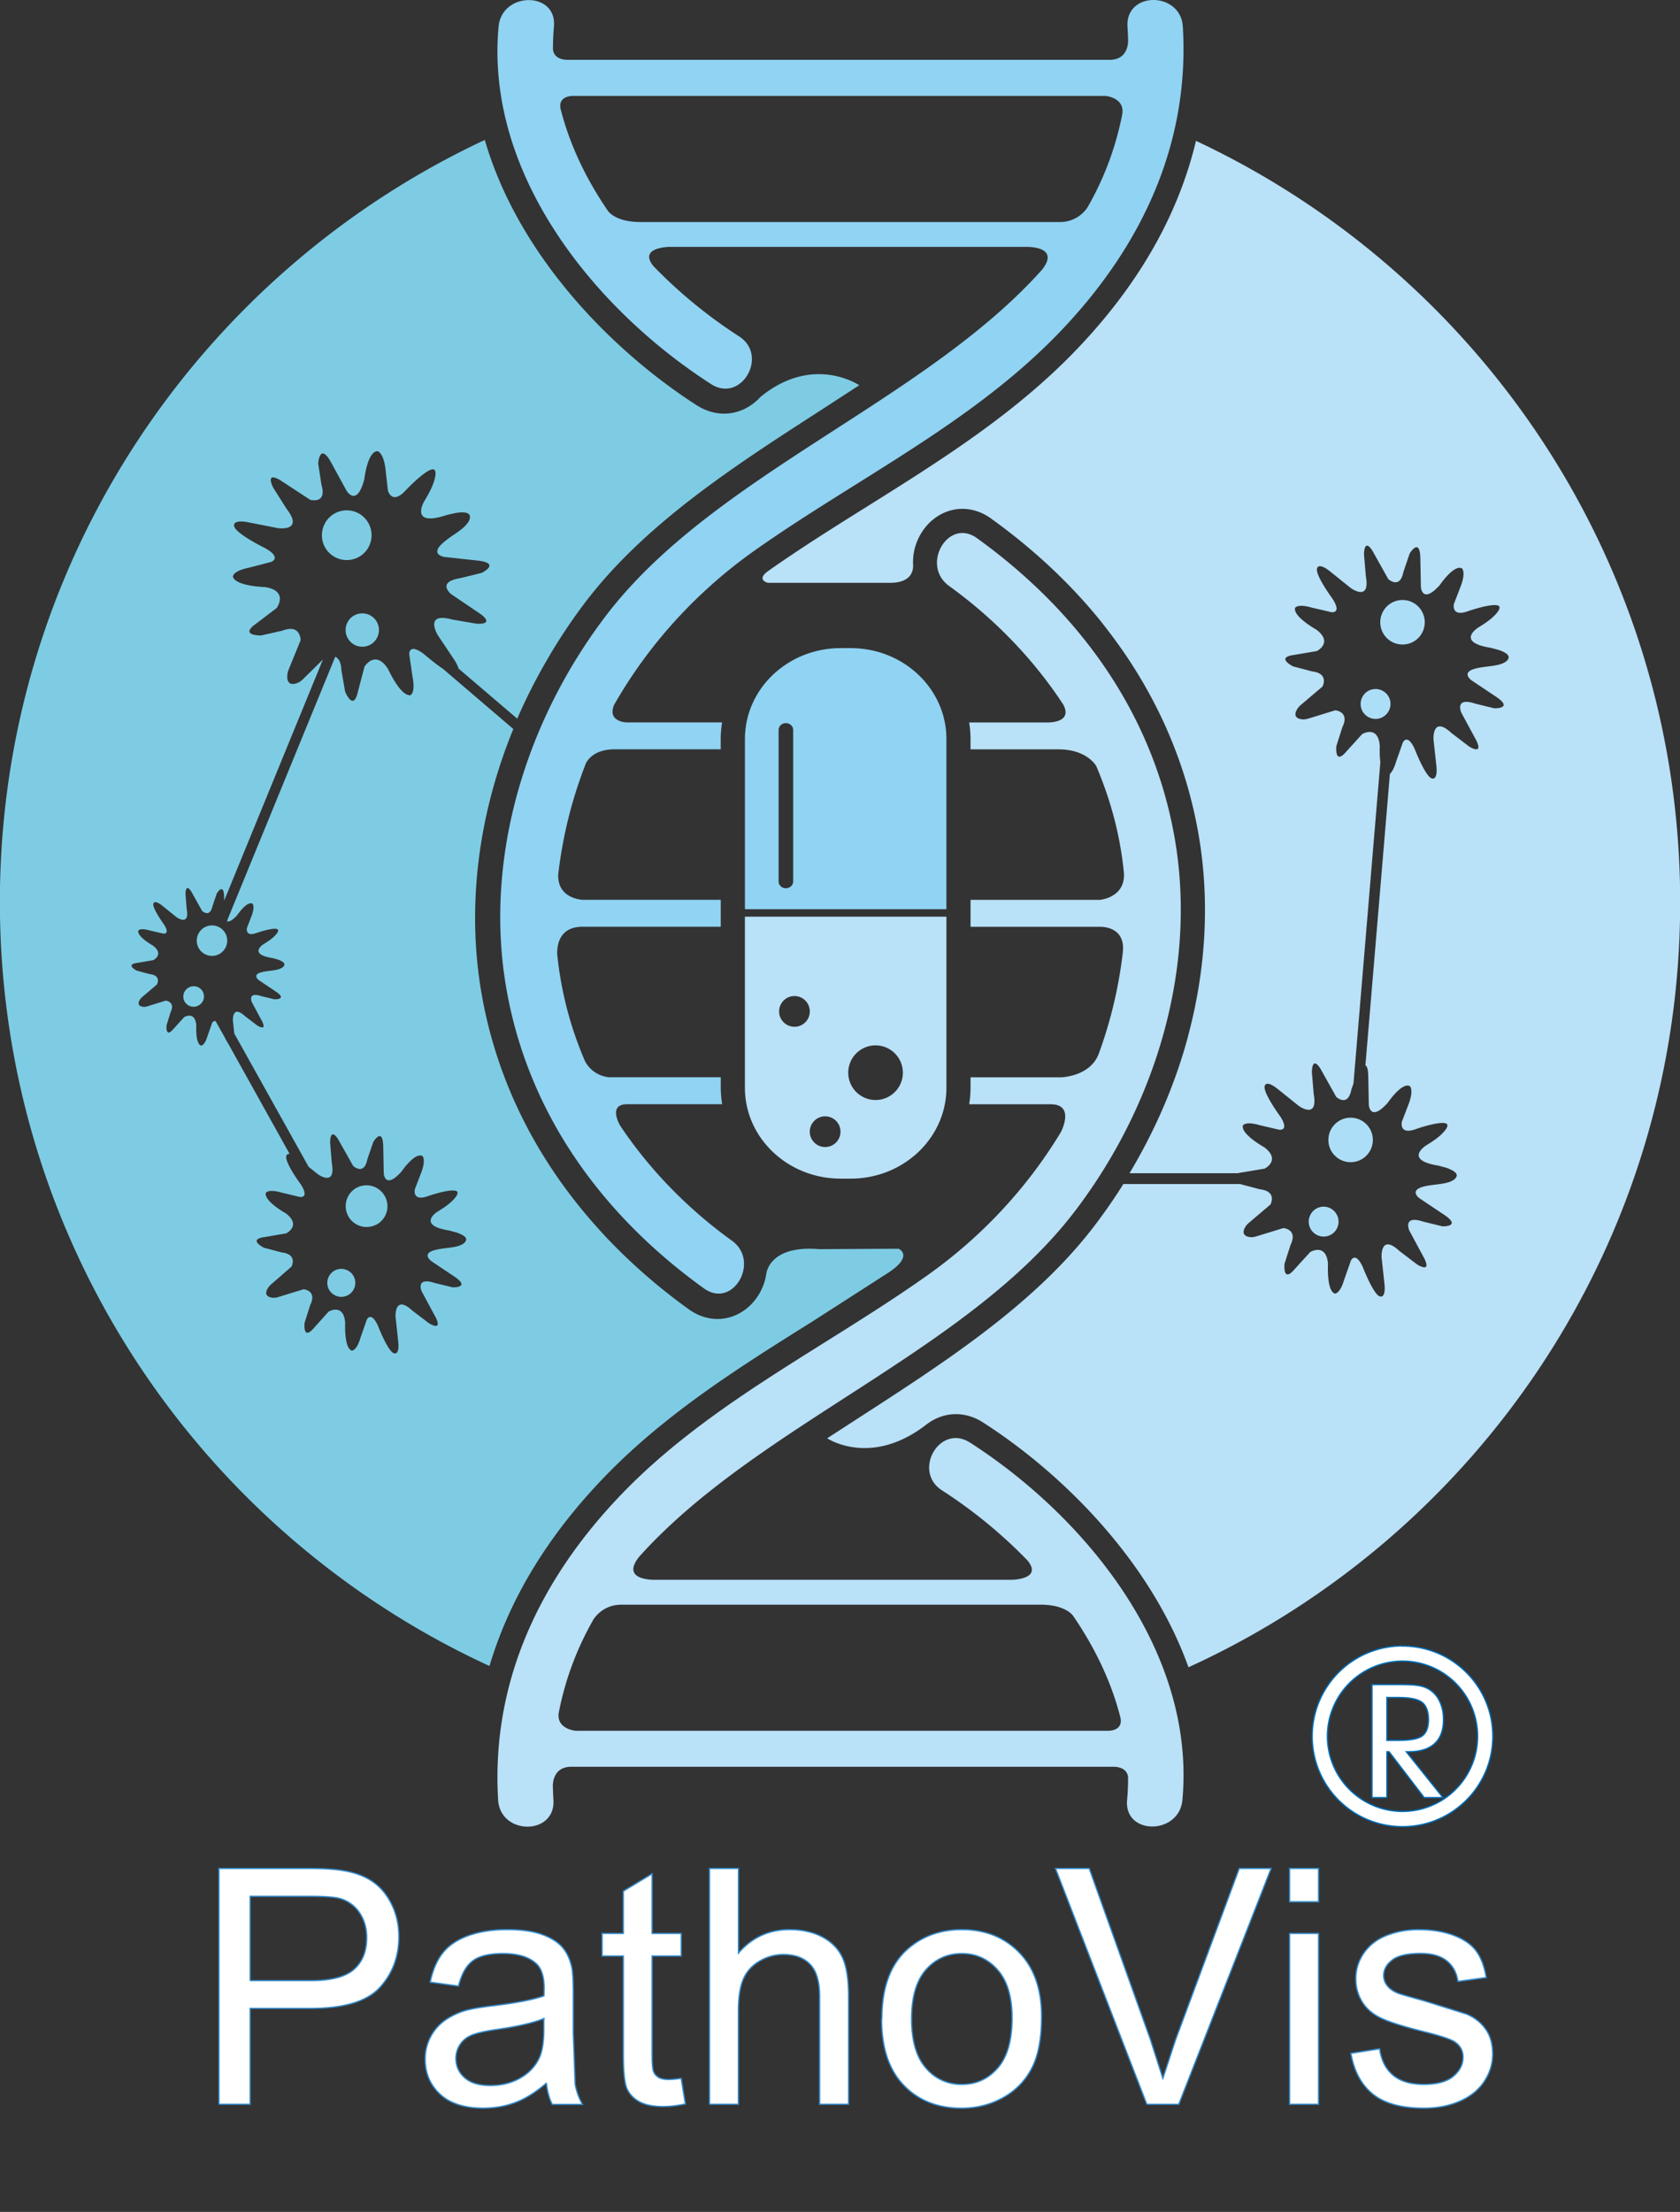 <svg xmlns="http://www.w3.org/2000/svg" xmlns:xlink="http://www.w3.org/1999/xlink" width="128.57" height="169.192" viewBox="-11.008 -23.787 128.57 169.192"><rect x="-11.008" y="-23.787" width="128.57" height="169.192" fill="#333333" stroke="none"/><path fill="#90d3f3" d="M43.416 5.596c2.302 1.48 4.426-2.187 2.134-3.656a37.22 37.22 0 0 1-6.529-5.347c-1.233-1.472 1.192-1.496 1.192-1.496h27.47c.776.032 2.223.284 1.038 1.768C59.665 6.97 43.59 12.52 35.37 23.302c-6.054 7.938-9.33 18.346-7.663 28.315 1.62 9.662 7.3 17.502 15.163 23.15 2.22 1.603 4.33-2.075 2.136-3.653-3.375-2.43-6.305-5.426-8.57-8.826-.253-.473-.73-1.612.56-1.612h7.262a8.39 8.39 0 0 1-.106-1.265v-.796h-8.52a2.32 2.32 0 0 1-1.876-1.245 27.67 27.67 0 0 1-2.123-8.187c-.013-.73.196-2.083 1.942-2.083H44.15v-2.06H33.573s-1.932-.066-1.86-1.938a33.82 33.82 0 0 1 2.13-8.528c.22-.4.795-1.046 2.198-1.046h8.107v-.796c0-.43.043-.848.106-1.263h-7.358s-1.45-.064-.905-1.344c2.646-4.64 6.337-8.692 10.834-11.86 7.812-5.5 16.64-9.722 23.323-16.708 6.157-6.435 9.908-14.264 9.366-23.304-.166-2.712-4.4-2.728-4.236 0a23.84 23.84 0 0 1 .047 1.087s.056 1.45-1.408 1.45H32.454c-1.016 0-1.13-.627-1.144-.79-.001-.578.02-1.163.074-1.75.25-2.72-3.986-2.695-4.235 0C26.11-10.442 34.526-.11 43.416 5.596zm-11.504-20.98c-.252-.968.647-1.06.907-1.065h40.78s1.51.127 1.274 1.425a23.13 23.13 0 0 1-2.656 7.102 2.52 2.52 0 0 1-2.12 1.119h-32.08c-1.51 0-2.187-.495-2.467-.806-1.65-2.398-2.93-5.017-3.637-7.775z"/><path fill="#b9e1f8" d="M63.22 86.556c-2.305-1.48-4.426 2.186-2.138 3.656a37.11 37.11 0 0 1 6.53 5.347c1.232 1.472-1.196 1.494-1.196 1.494H38.952c-.782-.032-2.227-.287-1.04-1.768 9.056-10.103 25.13-15.656 33.35-26.438 6.053-7.937 9.33-18.344 7.663-28.315-1.62-9.66-7.31-17.502-15.165-23.153-2.218-1.6-4.33 2.078-2.134 3.655 3.46 2.5 6.45 5.58 8.743 9.08.644 1.225-.707 1.35-1.137 1.36h-6.07a8.38 8.38 0 0 1 .104 1.265v.794H70c1.917 0 2.688.963 2.883 1.266 1.106 2.588 1.847 5.333 2.122 8.193.117 1.906-1.857 2.054-1.857 2.054h-9.88v2.06h9.988c.42.012 1.9.18 1.657 2.02-.31 2.64-.925 5.194-1.813 7.633-.638 1.828-2.936 1.86-2.936 1.86h-6.896v.796a8.53 8.53 0 0 1-.104 1.264H69.4c1.68 0 1.018 1.642.797 2.103C67.59 67.108 64.052 70.9 59.8 73.88c-7.81 5.505-16.638 9.726-23.322 16.71-6.157 6.433-9.91 14.262-9.364 23.305.163 2.71 4.397 2.73 4.233 0a26.87 26.87 0 0 1-.045-1.086s-.056-1.455 1.408-1.455h41.468c1.018 0 1.132.63 1.146.79a18.34 18.34 0 0 1-.075 1.749c-.25 2.72 3.99 2.696 4.232 0 1.04-11.304-7.374-21.633-16.26-27.34zm11.503 20.982c.254.968-.648 1.058-.906 1.063H33.04s-1.515-.126-1.278-1.422c.51-2.607 1.427-4.96 2.652-7.102.155-.237.82-1.12 2.126-1.12h32.077c1.51 0 2.187.495 2.467.805 1.65 2.396 2.932 5.015 3.64 7.775z"/><path fill="#90d3f3" d="M61.422 32.74c0-3.84-3.28-6.953-7.328-6.953h-.767c-4.046 0-7.326 3.11-7.326 6.953v13.02h15.42V32.74zM49.694 43.642c0 .286-.25.516-.56.516s-.555-.23-.555-.516V32.04c0-.283.25-.515.555-.515s.56.232.56.515v11.602z"/><path fill="#b9e1f8" d="M46 59.415c0 3.84 3.28 6.953 7.326 6.953h.768c4.048 0 7.327-3.114 7.327-6.953V46.33H46v13.085zm9.998-3.24a2.09 2.09 0 0 1 2.09 2.089 2.09 2.09 0 1 1-4.18 0 2.09 2.09 0 0 1 2.09-2.089zm-3.857 5.428c.65 0 1.174.525 1.174 1.174s-.524 1.174-1.174 1.174-1.176-.527-1.176-1.174.527-1.174 1.176-1.174zm-2.348-9.202c.648 0 1.173.527 1.173 1.176s-.524 1.174-1.173 1.174-1.176-.527-1.176-1.174.524-1.176 1.176-1.176z"/><g fill="#75c078"><circle cx="26.168" cy="81.79" r=".624"/><circle cx="27.297" cy="78.372" r=".931"/></g><g fill="#7dcce4"><path d="M15.98 25.45a1.28 1.28 0 0 0 1.78-.309c.405-.576.27-1.373-.306-1.777s-1.375-.27-1.778.305a1.28 1.28 0 0 0 .304 1.78zm1.102-7.2a1.91 1.91 0 0 0-.458-2.653 1.9 1.9 0 0 0-2.648.457c-.6.86-.406 2.047.457 2.652a1.9 1.9 0 0 0 2.649-.456zm40.665 53.48l-6.066.032c-3.867-.326-4.042 1.892-4.042 1.892l-.006.003a4.36 4.36 0 0 1-.146.646c-.54 1.674-1.98 2.8-3.586 2.8-.76 0-1.52-.255-2.194-.74a44.21 44.21 0 0 1-6.463-5.657l-.4-.442c-4.8-5.282-7.894-11.468-9.032-18.248-1.104-6.6-.2-13.532 2.465-20.04l-5.38-4.6c-.697-.464-1.443-1.118-1.443-1.118-1.208-.922-1.142.007-1.142.007l.25 1.712c.248 1.266-.163 1.408-.163 1.408-.756.104-1.7-1.98-1.7-1.98-.976-1.552-1.812-.2-1.812-.2l-.5 1.9c-.353 1.6-.985.001-.985.001l-.287-1.647c-.016-.62-.226-.896-.466-1.013l-8.294 20.23c.14.063.38-.006.796-.466 0 0 .74-1.102 1.16-.875 0 0 .217.178-.057.915l-.365.945s-.16.715.758.375c0 0 1.125-.393 1.52-.3.215.05.072.272-.01.375-.26.324-.642.573-.993.786 0 0-1.216.762.658 1.06l.145.038c.142.04.285.07.422.13.12.052.26.117.337.226.086.126-.015.258-.117.33-.2.135-.466.185-.687.22-.32.048-.64.066-.955.155-.2.056-.452.174-.326.412.048.1.125.157.2.212.001 0 1.28.858 1.28.858.892.612-.122.58-.122.58l-.995-.24c-1.113-.374-.733.47-.733.47l.796 1.48c.36.778-.394.286-.394.286l-.917-.696c-1.016-.945-.94.33-.94.33l.105.983 5.692 10.2.693.557s1.414 1.03 1.08-.84l-.13-1.57s-.01-1.24.62-.246L16.02 65.4s.838.768 1.082-.504l.452-1.324s.716-1.2.766.288l.042 2.112s.077 1.27 1.354-.14c0 0 1.018-1.5 1.6-1.195 0 0 .295.243-.078 1.248l-.5 1.297s-.223.98 1.034.514c0 0 1.544-.536 2.082-.4.296.067.1.372-.016.516-.353.443-.876.782-1.357 1.077 0 0-1.666 1.045.902 1.45l.196.056c.197.052.393.095.58.178.16.07.357.16.463.306.12.172-.02.354-.163.456-.258.184-.634.255-.942.297-.438.066-.88.092-1.308.218-.26.073-.62.237-.445.563.066.12.172.213.287.3a595.15 595.15 0 0 0 1.754 1.173c1.222.842-.17.797-.17.797l-1.362-.33c-1.525-.5-1.005.645-1.005.645l1.093 2.03c.497 1.066-.544.4-.544.4l-1.254-.953c-1.394-1.297-1.3.45-1.3.45l.2 1.86c.116 1-.215 1.033-.412.896-.47-.33-1.14-2.074-1.14-2.074-.542-1.157-.853-.437-.853-.437l-.48 1.372c-.3 1.033-.668.98-.668.98-.604-.217-.5-2.13-.5-2.13-.122-1.533-1.273-.85-1.273-.85l-1.1 1.226c-.9 1.06-.734-.38-.734-.38l.426-1.34c.555-1.134-.507-1.217-.507-1.217l-1.993.612a1.12 1.12 0 0 1-.349.038c-.846-.08-.394-.72-.394-.72.035-.076.107-.163.22-.275L11.3 73.1s.504-.94-.747-1.086l-1.362-.36s-1.297-.64.072-.82l1.634-.28s1.197-.596-.03-1.53c0 0-1.677-.932-1.535-1.56 0 0 .154-.33 1.2-.03l1.4.335s.77.13.086-.953c0 0-1.112-1.5-1.126-2.082-.005-.138.064-.272.266-.255l-4.7-8.438a4.42 4.42 0 0 1-.27-.483L5.5 54.333c-.182-.082-.28.137-.28.137l-.35 1c-.226.758-.5.72-.5.72-.44-.158-.356-1.554-.356-1.554-.1-1.122-.925-.624-.925-.624l-.812.895c-.652.776-.536-.277-.536-.277l.3-.977c.406-.828-.37-.9-.37-.9L.236 53.2a.82.82 0 0 1-.253.029c-.617-.057-.3-.525-.3-.525a.73.73 0 0 1 .163-.203l1.157-.983s.37-.688-.545-.793l-.992-.264s-.948-.47.053-.6l1.2-.203s.873-.437-.022-1.116c0 0-1.222-.68-1.12-1.138 0 0 .1-.242.87-.02l1.034.24s.563.092.062-.695c0 0-.8-1.102-.823-1.52-.006-.172.145-.363.713.1l1.062.854s1.03.75.787-.613l-.095-1.146s-.006-.907.453-.18l.82 1.468s.6.56.792-.368l.33-.966s.525-.87.56.212l.007.33 7.557-18.44-1.566 1.544c-.14.122-.255.197-.346.235-.936.382-.813-.543-.813-.543-.001-.1.02-.233.082-.413l.934-2.296s.014-1.274-1.387-.736l-1.637.37s-1.724.035-.375-.908l1.57-1.194s.935-1.3-.874-1.598c0 0-2.285-.06-2.478-.8 0 0-.023-.435 1.24-.687l1.672-.434s.887-.3-.432-1.052c0 0-2.006-.98-2.34-1.576-.14-.246-.066-.636 1.106-.393l2.183.43s2.06.308.675-1.482l-1.005-1.586s-.7-1.303.518-.602l2.298 1.506s1.305.35.865-1.13l-.253-1.647s.104-1.653.97-.115l1.208 2.208s.782 1.298 1.352-.895c0 0 .242-2.156 1.02-2.14 0 0 .447.094.6 1.362l.185 1.646s.3 1.156 1.38-.03c0 0 1.333-1.417 1.97-1.58.35-.094.313.336.27.552-.13.662-.495 1.313-.844 1.886 0 0-1.182 2.02 1.754 1.036l.237-.052c.237-.053.47-.116.7-.13.208-.015.464-.03.656.072.22.115.175.384.08.568-.17.334-.53.615-.83.833-.427.3-.877.58-1.262.946-.235.225-.52.595-.16.84a.99.99 0 0 0 .464.15c.003 0 2.5.273 2.5.273 1.752.212.263.936.263.936l-1.622.4c-1.9.3-.704 1.233-.704 1.233l2.27 1.537c1.1.853-.358.713-.358.713l-1.85-.315c-2.187-.6-1.1 1.188-1.1 1.188l1.236 1.85c.2.3.313.54.36.715l4.488 3.832a41.76 41.76 0 0 1 2.306-4.542l.23-.4c.82-1.368 1.712-2.704 2.698-3.998 4.566-5.985 11.392-10.4 17.997-14.654l2.943-1.912c-.002-.001-3.523-2.404-7.553.887-.72.795-1.718 1.285-2.782 1.285-.72 0-1.438-.22-2.1-.638-6.54-4.2-13.67-11.5-16.222-20.298-21.915 10.252-37.11 32.497-37.11 58.29 0 25.932 15.356 48.272 37.468 58.44 1.515-5.075 4.4-9.87 8.687-14.344 4.717-4.927 10.462-8.527 16.016-12l5.868-3.77c1.95-1.312.716-1.815.716-1.815zm-54.3-19.984c-.383.196-.535.668-.34 1.053.203.382.67.535 1.055.337a.782.782 0 1 0-.716-1.39z"/><circle cx="5.215" cy="48.164" r="1.166"/><path d="M17.776 69.9c.785-.404 1.093-1.365.688-2.15s-1.365-1.094-2.148-.7a1.597 1.597 0 0 0 1.46 2.841zm-3.154 3.487c-.524.27-.734.917-.464 1.444.277.524.92.733 1.446.46a1.07 1.07 0 0 0 .46-1.442 1.08 1.08 0 0 0-1.443-.462z"/></g><g fill="#addef8"><circle cx="92.354" cy="63.408" r="1.703"/><path d="M89.768 68.64a1.15 1.15 0 0 0-.495 1.541 1.15 1.15 0 0 0 1.542.492c.56-.29.78-.98.49-1.538s-.978-.786-1.538-.495z"/></g><path fill="#b9e1f8" d="M80.522-13.02c-1.35 5.666-4.39 11.007-9.12 15.948-4.713 4.93-10.458 8.525-16.01 12.003-2.527 1.58-5.138 3.215-7.582 4.938-1.005.697-.057.924-.057.924h9.423c1.58-.03 1.7-.942 1.698-1.322-.001-.02-.001-.038-.004-.06-.006-.064-.012-.106-.012-.106l.01.014c-.012-.454.047-.92.195-1.38.54-1.677 1.98-2.803 3.584-2.803.762 0 1.52.256 2.193.742 3.303 2.375 6.143 5.045 8.48 7.96l.366.475c3.683 4.74 6.085 10.106 7.06 15.9.824 4.915.533 10.027-.767 15.006l-.106.415c-.97 3.55-2.468 7.028-4.44 10.32h8.3a1.79 1.79 0 0 1 .303-.059l1.742-.294s1.277-.643-.032-1.633c0 0-1.8-.996-1.635-1.663 0 0 .16-.355 1.268-.03l1.5.35s.825.135.092-1.014c0 0-1.185-1.61-1.202-2.22-.01-.255.208-.532 1.038.146L88.38 60.8s1.51 1.1 1.15-.896l-.14-1.675s-.01-1.322.662-.26l1.2 2.146s.89.82 1.154-.538l.168-.49L94.63 34.51c-.078-.604-.042-1.242-.042-1.242-.132-1.64-1.354-.9-1.354-.9l-1.187 1.308c-.95 1.132-.782-.406-.782-.406l.456-1.426c.592-1.208-.542-1.3-.542-1.3l-2.127.655c-.16.035-.284.05-.372.04-.904-.082-.42-.767-.42-.767.04-.08.114-.177.235-.296L90.2 28.73s.54-1.005-.794-1.16l-1.454-.384s-1.384-.687.078-.877l1.74-.296s1.278-.64-.03-1.632c0 0-1.788-.996-1.638-1.663 0 0 .162-.353 1.27-.03l1.51.35s.824.136.094-1.016c0 0-1.187-1.61-1.203-2.22-.01-.253.212-.533 1.042.146l1.552 1.247s1.51 1.097 1.154-.896l-.143-1.676s-.008-1.32.658-.262l1.2 2.147s.893.818 1.156-.54l.48-1.413s.765-1.27.817.31l.044 2.253s.085 1.353 1.444-.15c0 0 1.086-1.61 1.7-1.277 0 0 .313.26-.084 1.334l-.533 1.383s-.236 1.046 1.105.547c0 0 1.648-.573 2.22-.438.316.07.107.396-.016.55-.377.473-.937.836-1.45 1.148 0 0-1.777 1.115.96 1.55l.21.057c.213.058.42.103.62.19.172.076.385.17.492.33.127.18-.02.376-.174.484-.273.195-.674.268-1.004.318-.467.07-.938.097-1.39.23-.28.08-.662.255-.48.6a.94.94 0 0 0 .305.313 6040.66 6040.66 0 0 1 1.873 1.252c1.303.896-.18.853-.18.853l-1.453-.355c-1.627-.543-1.072.686-1.072.686l1.166 2.162c.527 1.14-.582.42-.582.42l-1.336-1.02c-1.488-1.382-1.377.482-1.377.482l.215 1.982c.122 1.065-.23 1.102-.44.958-.5-.35-1.218-2.215-1.218-2.215-.578-1.235-.91-.47-.91-.47l-.513 1.46c-.158.54-.334.8-.47.928L93.486 57.7c.112.06.202.275.217.773l.044 2.25s.082 1.354 1.445-.15c0 0 1.084-1.61 1.695-1.28 0 0 .316.26-.08 1.337l-.533 1.393s-.236 1.046 1.105.545c0 0 1.645-.576 2.22-.437.314.07.104.398-.018.547-.38.475-.936.84-1.45 1.15 0 0-1.775 1.116.964 1.55l.212.06c.207.054.42.098.62.2.172.074.38.17.5.33.127.182-.02.375-.172.484-.276.196-.676.27-1.004.32-.468.07-.938.096-1.396.228-.278.083-.658.26-.475.6.07.13.184.23.305.31.002.003 1.873 1.254 1.873 1.254 1.303.894-.18.853-.18.853l-1.453-.357c-1.63-.542-1.074.688-1.074.688l1.164 2.162c.53 1.137-.578.418-.578.418l-1.34-1.02c-1.484-1.383-1.374.48-1.374.48l.216 1.982c.123 1.066-.232 1.102-.443.96-.498-.352-1.217-2.216-1.217-2.216-.577-1.23-.907-.466-.907-.466l-.514 1.462c-.33 1.104-.715 1.05-.715 1.05-.642-.23-.52-2.27-.52-2.27-.132-1.64-1.358-.91-1.358-.91l-1.185 1.3c-.95 1.13-.782-.407-.782-.407l.456-1.425c.59-1.21-.543-1.3-.543-1.3l-2.127.653c-.162.038-.282.052-.37.044-.902-.082-.42-.77-.42-.77.038-.08.11-.175.235-.293l1.693-1.436s.54-1.005-.796-1.16l-1.454-.384s-.016-.01-.04-.02h-8.97c-.688 1.1-1.427 2.162-2.22 3.203-4.564 5.985-11.395 10.39-17.992 14.656l-2.452 1.587c.001.003 3.3 2.224 7.527-1.002.03-.023.056-.044.085-.064.643-.49 1.418-.78 2.23-.78.718 0 1.438.218 2.09.64 6.148 3.947 12.814 10.638 15.716 18.722 22.2-10.128 37.63-32.516 37.63-58.51 0-25.764-15.16-47.98-37.037-58.238z"/><path d="M93.74 29.043a1.15 1.15 0 0 0-.494 1.541c.293.56.982.782 1.54.492s.783-.98.494-1.54a1.15 1.15 0 0 0-1.541-.494zm3.368-3.718c.835-.432 1.16-1.458.73-2.296a1.702 1.702 0 1 0-3.025 1.561c.426.836 1.452 1.162 2.294.735z" fill="#addef8"/><g fill="#fff"><use xlink:href="#B"/><use xlink:href="#C"/><use xlink:href="#D"/><use xlink:href="#E"/><use xlink:href="#F"/><use xlink:href="#G"/><path d="M87.685 121.682v-2.548H89.9v2.548h-2.215zm0 15.49v-13.067H89.9v13.067h-2.215z"/><use xlink:href="#H"/></g><g fill="none" stroke="#348bcc" stroke-width=".1" stroke-miterlimit="10"><use xlink:href="#B"/><use xlink:href="#C"/><use xlink:href="#D"/><use xlink:href="#E"/><use xlink:href="#F"/><use xlink:href="#G" x="-0.003"/><path d="M87.684 121.682v-2.548H89.9v2.548h-2.215zm0 15.49v-13.067H89.9v13.067h-2.215z"/><use xlink:href="#H"/></g><g fill="#fff" stroke="#036eb8"><path stroke-width=".1" stroke-miterlimit="10" d="M96.324 102.113a6.91 6.91 0 1 0 0 13.822c3.818 0 6.912-3.096 6.912-6.912s-3.095-6.9-6.912-6.9zm0 12.658a5.75 5.75 0 0 1-5.746-5.748 5.75 5.75 0 0 1 5.746-5.75 5.75 5.75 0 0 1 5.75 5.75 5.75 5.75 0 0 1-5.75 5.748z"/><path stroke-width=".1" stroke-miterlimit="10" d="M95.13 113.714v-3.51h.167l2.687 3.51h1.438l-2.812-3.51h.207c.865 0 1.525-.21 1.975-.627s.67-1.03.67-1.833c0-.467-.08-.89-.24-1.273s-.388-.687-.676-.913c-.234-.18-.504-.305-.808-.378s-.788-.11-1.444-.11H93.99v8.644h1.14zm0-7.657h.89c.895 0 1.5.127 1.816.38s.477.693.477 1.32c0 .586-.156.996-.463 1.23s-.918.35-1.832.35h-.89v-3.283h.002z"/></g><defs ><path id="B" d="M5.748 137.173v-18.04h6.804c1.198 0 2.112.058 2.744.173.886.147 1.628.43 2.227.843s1.08.995 1.446 1.74.547 1.566.547 2.46c0 1.534-.488 2.832-1.464 3.895s-2.74 1.593-5.29 1.593H8.134v7.334H5.748zm2.386-9.462h4.664c1.542 0 2.637-.287 3.286-.86s.972-1.383.972-2.425c0-.754-.2-1.4-.572-1.938a2.67 2.67 0 0 0-1.507-1.064c-.402-.106-1.145-.16-2.228-.16H8.134v6.448z"/><path id="C" d="M30.8 135.56c-.82.697-1.6 1.19-2.37 1.477s-1.573.43-2.443.43c-1.436 0-2.54-.35-3.3-1.052s-1.157-1.598-1.157-2.688a3.58 3.58 0 0 1 .437-1.754 3.63 3.63 0 0 1 1.145-1.273 5.41 5.41 0 0 1 1.593-.726c.435-.115 1.09-.226 1.97-.332 1.79-.214 3.105-.468 3.95-.763l.012-.58c0-.902-.21-1.538-.627-1.907-.566-.5-1.407-.75-2.522-.75-1.042 0-1.81.183-2.307.548s-.864 1.01-1.102 1.938l-2.166-.295c.197-.928.52-1.676.972-2.246s1.103-1.01 1.957-1.316 1.84-.462 2.965-.462c1.115 0 2.022.132 2.72.395s1.2.593 1.538 1 .558.9.69 1.507c.074.378.11 1.06.11 2.043v2.953l.142 3.907c.094.545.28 1.068.56 1.568h-2.313c-.23-.46-.378-1-.443-1.614zm-.185-4.946c-.804.328-2 .607-3.618.837-.91.13-1.555.28-1.932.443s-.668.403-.874.72a1.89 1.89 0 0 0-.308 1.052c0 .59.224 1.083.67 1.477s1.1.59 1.962.59c.853 0 1.612-.187 2.276-.56s1.152-.885 1.464-1.532c.238-.5.357-1.238.357-2.215v-.813z"/><path id="D" d="M41.124 135.192l.32 1.957c-.624.13-1.18.196-1.673.196-.804 0-1.428-.127-1.87-.38s-.755-.59-.935-1.003-.27-1.286-.27-2.615v-7.518H35.07v-1.723h1.625v-3.236l2.202-1.33v4.565h2.228v1.723h-2.228v7.64c0 .632.04 1.038.117 1.22s.205.324.38.43.43.16.757.16c.246 0 .57-.03.973-.087z"/><path id="E" d="M43.29 137.173v-18.04h2.215v6.473c1.034-1.197 2.338-1.797 3.913-1.797.968 0 1.81.19 2.522.572s1.224.91 1.532 1.58.46 1.65.46 2.93v8.28h-2.215v-8.28c0-1.107-.24-1.913-.72-2.418s-1.16-.757-2.037-.757c-.656 0-1.273.17-1.852.51s-.99.802-1.237 1.385-.37 1.386-.37 2.41v7.15H43.29z"/><path id="F" d="M56.48 130.64c0-2.42.672-4.212 2.018-5.377 1.124-.968 2.494-1.452 4.1-1.452 1.796 0 3.265.59 4.405 1.767s1.7 2.803 1.7 4.878c0 1.682-.252 3.005-.757 3.97s-1.24 1.712-2.203 2.245-2.016.8-3.156.8c-1.83 0-3.308-.586-4.436-1.76s-1.69-2.864-1.69-5.07zm2.276 0c0 1.674.365 2.927 1.095 3.76a3.51 3.51 0 0 0 2.756 1.249c1.1 0 2.014-.42 2.744-1.256s1.095-2.11 1.095-3.826c0-1.616-.367-2.84-1.102-3.673s-1.647-1.25-2.738-1.25c-1.107 0-2.026.414-2.756 1.242s-1.094 2.08-1.094 3.753z"/><path id="G" d="M76.76 137.173l-6.99-18.04h2.584l4.688 13.104.947 2.953.972-2.953 4.873-13.104h2.437l-7.063 18.04h-2.45z"/><path id="H" d="M92.385 133.273l2.19-.345c.123.878.465 1.55 1.027 2.018s1.346.702 2.355.702c1.018 0 1.77-.207 2.264-.622s.738-.9.738-1.458c0-.5-.217-.894-.652-1.18-.303-.197-1.057-.447-2.264-.75-1.623-.4-2.75-.765-3.377-1.064s-1.104-.714-1.428-1.242-.486-1.114-.486-1.754a3.36 3.36 0 0 1 .4-1.618 3.58 3.58 0 0 1 1.088-1.236c.346-.254.814-.47 1.4-.646s1.232-.265 1.912-.265c1.025 0 1.926.148 2.7.443s1.348.695 1.717 1.2.623 1.18.764 2.023l-2.166.296c-.098-.673-.383-1.198-.855-1.575s-1.14-.566-2-.566c-1.016 0-1.742.168-2.178.505s-.652.73-.652 1.18c0 .288.092.546.27.775.18.238.463.436.85.59.22.082.873.27 1.955.566l3.28 1.027c.62.266 1.105.654 1.46 1.162s.53 1.14.53 1.896c0 .738-.217 1.434-.646 2.086s-1.053 1.156-1.863 1.513-1.732.535-2.758.535c-1.697 0-2.992-.353-3.88-1.058s-1.458-1.752-1.704-3.138z"/></defs></svg>